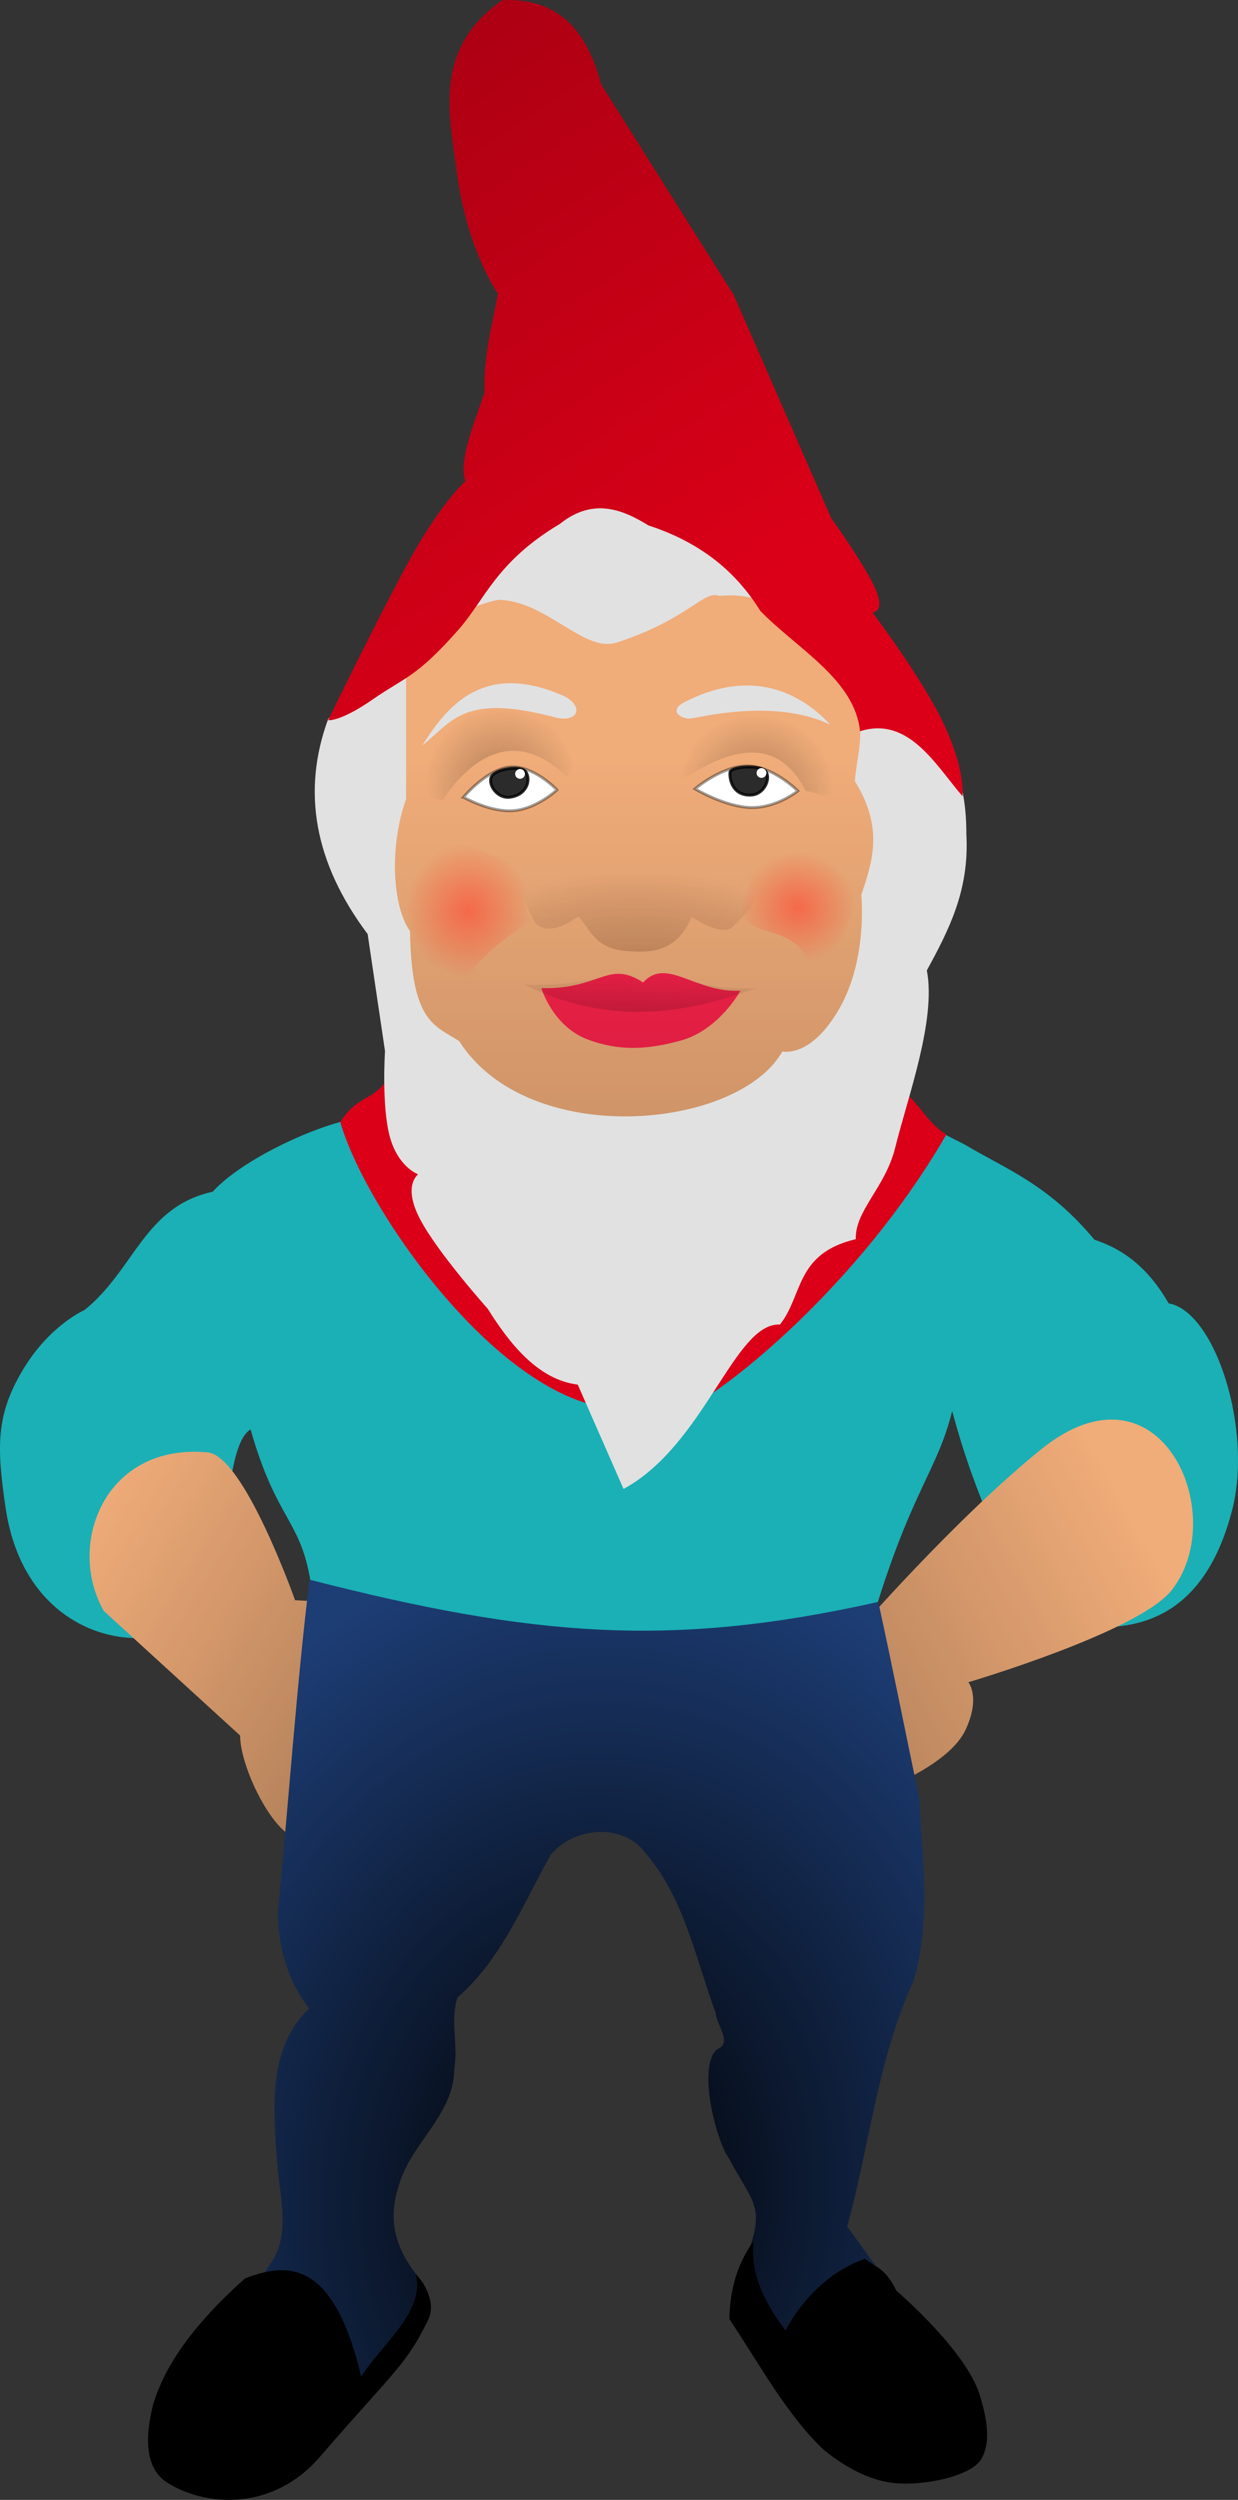 <?xml version="1.0" encoding="UTF-8" standalone="no"?>
<!-- Created with Inkscape (http://www.inkscape.org/) -->
<svg
    xmlns:inkscape="http://www.inkscape.org/namespaces/inkscape"
    xmlns:rdf="http://www.w3.org/1999/02/22-rdf-syntax-ns#"
    xmlns="http://www.w3.org/2000/svg"
    xmlns:sodipodi="http://sodipodi.sourceforge.net/DTD/sodipodi-0.dtd"
    xmlns:cc="http://web.resource.org/cc/"
    xmlns:xlink="http://www.w3.org/1999/xlink"
    xmlns:dc="http://purl.org/dc/elements/1.1/"
    xmlns:svg="http://www.w3.org/2000/svg"
    xmlns:ns1="http://sozi.baierouge.fr"
    id="svg2"
    sodipodi:docname="SRD_garden_gnome.svg"
    viewBox="0 0 483.51 975.68"
    sodipodi:version="0.32"
    version="1.0"
    inkscape:output_extension="org.inkscape.output.svg.inkscape"
    inkscape:version="0.45.1"
    sodipodi:docbase="/Users/johnolsen/Desktop"
  >
  <rect x="0" y="0" width="483.51" height="975.68" fill="#333333" stroke="none"/>
  <defs
      id="defs5"
    >
    <linearGradient
        id="linearGradient4155"
      >
      <stop
          id="stop4157"
          style="stop-color:#000000;stop-opacity:.255"
          offset="0"
      />
      <stop
          id="stop4159"
          style="stop-color:#000000;stop-opacity:0"
          offset="1"
      />
    </linearGradient
    >
    <linearGradient
        id="linearGradient4032"
      >
      <stop
          id="stop4034"
          style="stop-color:#ff4832;stop-opacity:.636"
          offset="0"
      />
      <stop
          id="stop4036"
          style="stop-color:#ff4832;stop-opacity:0"
          offset="1"
      />
    </linearGradient
    >
    <radialGradient
        id="radialGradient1418"
        xlink:href="#linearGradient4155"
        gradientUnits="userSpaceOnUse"
        cy="326.19"
        cx="1019"
        gradientTransform="matrix(1.017 .239 -.227 .967 -666.72 -251.22)"
        r="28.953"
        inkscape:collect="always"
    />
    <radialGradient
        id="radialGradient1421"
        xlink:href="#linearGradient4155"
        gradientUnits="userSpaceOnUse"
        cy="323.13"
        cx="928.36"
        gradientTransform="matrix(1.02 -.253 .254 1.023 -833.18 210.01)"
        r="28.034"
        inkscape:collect="always"
    />
    <radialGradient
        id="radialGradient1432"
        xlink:href="#linearGradient4032"
        gradientUnits="userSpaceOnUse"
        cy="366.2"
        cx="1030"
        gradientTransform="matrix(1.135 0 0 1.096 -857.5 -47.281)"
        r="19.837"
        inkscape:collect="always"
    />
    <radialGradient
        id="radialGradient1435"
        xlink:href="#linearGradient4032"
        gradientUnits="userSpaceOnUse"
        cy="363.16"
        cx="920.34"
        gradientTransform="matrix(1.135 0 0 1.22 -861.71 -87.55)"
        r="21.647"
        inkscape:collect="always"
    />
    <linearGradient
        id="linearGradient1438"
        y2="381.87"
        gradientUnits="userSpaceOnUse"
        x2="976.53"
        gradientTransform="matrix(1.135 0 0 1.135 -857.52 -54.97)"
        y1="416.71"
        x1="975.94"
        inkscape:collect="always"
      >
      <stop
          id="stop4101"
          style="stop-color:#000000;stop-opacity:.355"
          offset="0"
      />
      <stop
          id="stop4103"
          style="stop-color:#000000;stop-opacity:0"
          offset="1"
      />
    </linearGradient
    >
    <radialGradient
        id="radialGradient1441"
        gradientUnits="userSpaceOnUse"
        cy="404.87"
        cx="977.07"
        gradientTransform="matrix(2.794 0 0 2.118 -2481.8 -441.91)"
        r="35.869"
        inkscape:collect="always"
      >
      <stop
          id="stop4058"
          style="stop-color:#861a00;stop-opacity:.442"
          offset="0"
      />
      <stop
          id="stop4060"
          style="stop-color:#000000;stop-opacity:0"
          offset="1"
      />
    </radialGradient
    >
    <linearGradient
        id="linearGradient1444"
        y2="325.72"
        gradientUnits="userSpaceOnUse"
        x2="367.68"
        gradientTransform="matrix(1.135 0 0 1.135 -169.68 -73.698)"
        y1="598.32"
        x1="367.68"
        inkscape:collect="always"
      >
      <stop
          id="stop4129"
          style="stop-color:#000000;stop-opacity:.303"
          offset="0"
      />
      <stop
          id="stop4131"
          style="stop-color:#000000;stop-opacity:0"
          offset="1"
      />
    </linearGradient
    >
    <linearGradient
        id="linearGradient1450"
        y2="-231.62"
        gradientUnits="userSpaceOnUse"
        x2="636.34"
        gradientTransform="matrix(1.135 0 0 1.135 -859 -54.335)"
        y1="274.61"
        x1="981.65"
        inkscape:collect="always"
      >
      <stop
          id="stop5044"
          style="stop-color:#db0018"
          offset="0"
      />
      <stop
          id="stop5046"
          style="stop-color:#5a0009"
          offset="1"
      />
    </linearGradient
    >
    <radialGradient
        id="radialGradient1455"
        gradientUnits="userSpaceOnUse"
        cy="823.08"
        cx="953.76"
        gradientTransform="matrix(1.383 .058 -.098 1.752 -1009.5 -640.77)"
        r="147.96"
        inkscape:collect="always"
      >
      <stop
          id="stop5052"
          style="stop-color:#000000"
          offset="0"
      />
      <stop
          id="stop5054"
          style="stop-color:#1d3d75"
          offset="1"
      />
    </radialGradient
    >
    <linearGradient
        id="linearGradient1458"
        y2="515.25"
        xlink:href="#linearGradient4155"
        gradientUnits="userSpaceOnUse"
        x2="396.98"
        gradientTransform="matrix(1.219 0 0 1.219 -37.768 -29.473)"
        y1="574.79"
        x1="288.08"
        inkscape:collect="always"
    />
    <linearGradient
        id="linearGradient2346"
        y2="625.52"
        xlink:href="#linearGradient4155"
        gradientUnits="userSpaceOnUse"
        x2="165.28"
        gradientTransform="translate(-130.29 -38.343)"
        y1="697.46"
        x1="285.35"
        inkscape:collect="always"
    />
  </defs
  >
  <sodipodi:namedview
      id="base"
      bordercolor="#666666"
      inkscape:pageshadow="2"
      inkscape:guide-bbox="true"
      pagecolor="#ffffff"
      inkscape:zoom="0.93449004"
      inkscape:window-x="0"
      borderopacity="1.0"
      inkscape:current-layer="svg2"
      inkscape:cx="627.02705"
      inkscape:cy="308.53712"
      inkscape:window-y="22"
      inkscape:window-height="945"
      inkscape:pageopacity="0.0"
      inkscape:window-width="1270"
      showguides="true"
  />
  <path
      id="path1308"
      sodipodi:nodetypes="ccccsssccccsscccss"
      style="fill-rule:evenodd;fill:#1ab0b6"
      d="m182.11 430.06c-48.33 2.96-43.16 6.51-43.16 6.51-14.77 2.29-44.147 15.65-55.889 28.55-26.778 5.87-30.416 30.29-50.039 46.17 0 0-13.639 5.83-24.133 23.42-10.494 17.58-10.205 29.97-6.705 53.77 8.492 57.75 66.412 60.28 79.596 37.43 7.756-13.44 5.014-61.33 16.081-68.02 10.099 35.47 19.499 35.02 23.459 59.52 99.03 69.69 137.42 65.74 220.67 10.62 14.32-46.63 24.13-54.2 29.9-77.36 0 0 20.32 81.1 51.65 84.06 31.33 2.95 49.41-13.65 57.63-45.15 8.23-31.51-6.48-77.65-24.74-80.89-6.35-10.92-14.78-20.18-28.97-24.83-18.1-21.67-34.21-27.34-50.84-37.24-0.04 0.06-4.08-2.35-44.34-21.88-16.48-7.99-101.84 2.37-150.17 5.32z"
  />
  <path
      id="path3091"
      sodipodi:nodetypes="cccccc"
      style="fill-rule:evenodd;fill:#db0018"
      d="m150.07 422.81c-4.68 6.46-11.3 5.43-17.14 15.17 10.27 36.16 68.4 117.63 115.05 111.52l-9.02-25.6c-13.7-22.34-68.92-32.39-76.07-66.74-9.97-7.66-9.48-22.28-12.82-34.35z"
  />
  <path
      id="path3093"
      sodipodi:nodetypes="cccccc"
      style="fill-rule:evenodd;fill:#db0018"
      d="m349.38 423.26c9.33 5.78 11.61 14.25 20.22 19.55-38.53 66.63-101.01 111.64-108.1 109.02l4.29-26.79c5.51-14.16 45.46-34.39 65.26-44.98 12.36-16.85 16.92-36.3 18.33-56.8z"
  />
  <path
      id="path3085"
      sodipodi:nodetypes="cccssccccscccccscscc"
      style="fill-rule:evenodd;fill:#e1e1e1"
      d="m143.59 364.56c-20.99-27.97-25.7-55.94-15.43-83.91 17.58-22.04 36.99-33.07 56.15-45.65 0 0 15.88-28.69 34.55-38.25 18.66-9.57 27.05-6.28 48.74 3.7 15.42 7.09 37.63 37.02 37.63 37.02l62.32 49.97c8.15 13.72 9.88 26.16 9.87 38.25 1.24 21.95-7.02 37.55-15.43 53.06 3.71 19.45-7.49 49.45-12.34 69.1-3.85 15.65-15.74 24.54-15.42 35.79-23.69 5.58-20.52 21.9-29.61 33.32-17.74-0.96-29.31 46.93-61.09 64.16l-17.89-40.72c-15.55-1.91-26.69-16.09-35.16-29.61 0 0-19.75-22.06-26.53-35.17-6.79-13.11-0.62-17.28-0.62-17.28s-7.87-2.77-11.11-14.8c-3.24-12.04-1.85-33.32-1.85-33.32l-6.78-45.66z"
  />
  <path
      id="path1414"
      sodipodi:nodetypes="cccscss"
      style="fill-rule:evenodd;fill:#f0ac79"
      d="m406.38 565.84c-33.91 27.52-71.71 71.09-71.71 71.09l13.42 60.06s22.96-9.01 28.98-21.8c6.01-12.79 1.12-18.64 1.12-18.64s66.59-19.61 79.44-35.94c23.12-29.38-4.42-92.77-51.25-54.77z"
  />
  <path
      id="path2446"
      sodipodi:nodetypes="cccscss"
      style="fill-rule:evenodd;fill:url(#linearGradient1458)"
      d="m406.38 565.84c-33.91 27.52-71.71 71.09-71.71 71.09l13.42 60.06s22.96-9.01 28.98-21.8c6.01-12.79 1.12-18.64 1.12-18.64s66.59-19.61 79.44-35.94c23.12-29.38-4.42-92.77-51.25-54.77z"
  />
  <path
      id="path1412"
      sodipodi:nodetypes="cccsscscccs"
      style="fill-rule:evenodd;fill:#f0ac79"
      d="m81.093 566.85c-40.396-3.73-55.291 36.24-40.53 61.91l53.224 48.6c0 15.79 20.743 53.18 28.153 34.97 1.66-4.09 6.46 3.4 13.89-1.23 11.91-7.42-5.12-16.3-16.08-38.71 31.45 38.8 33.87 23.22 35.08 17.63 2.54-11.72-17.28-12.75-18.34-33.24l10.84-13.17c-5.33-18.87-18.99-18.33-32.1-19.06 0 0-19.897-56.39-34.137-57.7z"
  />
  <path
      id="path1465"
      sodipodi:nodetypes="cccsscscccs"
      style="fill-rule:evenodd;fill:url(#linearGradient2346)"
      d="m81.093 566.85c-40.396-3.73-55.291 36.24-40.53 61.91l53.224 48.6c0 15.79 20.743 53.18 28.153 34.97 1.66-4.09 6.46 3.4 13.89-1.23 11.91-7.42-5.12-16.3-16.08-38.71 31.45 38.8 33.87 23.22 35.08 17.63 2.54-11.72-17.28-12.75-18.34-33.24l10.84-13.17c-5.33-18.87-18.99-18.33-32.1-19.06 0 0-19.897-56.39-34.137-57.7z"
  />
  <path
      id="path2183"
      sodipodi:nodetypes="ccccccccccccccccccccccccccccc"
      style="fill-rule:evenodd;fill:url(#radialGradient1455)"
      d="m342.44 625.33c-80.28 17.94-134.24 13.54-221.54-8.79-4.99 40.16-8.4 89.61-12.38 129.86 0.08 13.41 3.89 26.93 12.26 37.48-16.86 15.76-13.89 41.18-12.38 62.19 1.2 12.81 5.27 27.74-3.79 38.71-10.954 21.26-29.228 37.73-42.442 57.27 5.667 5.57 11.952 10.64 16.948 16.75 3.396 2.77 6.025-3.54 9.617-3.6 20.627-11 43.787-18.47 62.177-33.07 6.31-8.51 8.92-21.7 14.71-30.62-10.48-12.3-15.26-23.89-9.27-40.34 5.16-15.42 20.9-26.25 21.06-43.53 1.62-9.23-1.69-19.33 1.26-28.07 17.09-14.68 25.64-36.61 36.49-55.79 9.18-10.89 28.62-12.47 37.28-0.12 14.92 17.53 19.26 40.84 27.05 61.89 0.34 4.83 6.75 11.86 0.6 14.25-7.89 6.53-0.46 35.63 4.57 42.54 9.31 17.56 14.56 18.7 6.9 38.22-1.32 7.06-4.01 22.06 3.95 27.7 11.52 15.08 18.66 26.51 30.17 41.59 15.98 3.41 31.97 6.81 47.95 10.21-0.44-12.96 5.35-28.38-4.92-38.76-12.61-17.44-25.21-34.89-37.81-52.34 8.73-31.77 11.96-65.46 25.74-95.48 7.14-23.06 3.58-47.81 2.4-71.51-5.36-25.61-10.44-51.28-16.03-76.83l-0.57 0.19z"
  />
  <path
      id="path3087"
      sodipodi:nodetypes="cccccccsccccs"
      style="fill-rule:evenodd;fill:#f0ac79"
      d="m240.92 250.77c-12.92 4.19-27.44-16.42-46.46-16.67-17.18 3.89-29.45 13.3-35.86 29.3v48.48c-6.73 18.85-5.21 42.08 1.52 51.51 0.61 35.39 9.32 36.64 19.19 42.92 27.06 42.39 108.98 34.64 126.25 4.04 0 0 10.99 2.91 22.22-16.66 11.24-19.57 8.59-44.44 8.59-44.44 4.42-13.06 8.83-26.13-2.53-44.44 1.12-13.69 7.27-25.44-8.08-45.45-14.39-9.51-18.59-29.22-44.94-26.77-5.65-2.55-12.21 9.2-39.9 18.18z"
  />
  <path
      id="path3089"
      sodipodi:nodetypes="cscccsccccscscccccssc"
      style="fill-rule:evenodd;fill:url(#linearGradient1450)"
      d="m128.16 281.1s16.35-33.86 30.02-59.35c13.68-25.48 23.61-33.97 23.61-33.97-2.71-7.35 2.79-21.27 7.49-34.55-0.58-14.02 2.92-25.99 5.18-38.59 0 0-12.07-16.869-16.12-47.792-3-22.843-9.08-48.029 17.85-66.799 22.21-0.959 33.22 12.338 38.58 32.824l51.83 82.347 38 86.95s13.25 18.43 17.28 27.65c4.03 9.21-1.15 9.21-1.15 9.21s19.75 26.02 28.1 44.02c8.35 17.99 7.07 27.71 7.07 27.71-10.51-12.23-21.08-31.37-40.01-25.36-2.04-20.21-24.59-32.2-38.93-46.95-9.05-14.59-22.45-26.47-43.76-33.4-10.92-6.81-22.12-10.49-34.55-0.57-24.95 14.88-29.18 29.54-39.74 41.46-16.5 18.63-20.71 18.28-33.4 27.07s-17.35 8.09-17.35 8.09z"
  />
  <path
      id="path3097"
      sodipodi:nodetypes="cccssccc"
      style="fill-rule:evenodd;fill:#000000"
      d="m95.678 889.26c18.122-7.14 34.872-5.62 45.392 38.24 8.12-12.58 25.02-25.39 21.35-39.93 0 0 8.99 9.15 4.76 17.91-8.55 17.73-14.12 20.77-42.18 53.35-17.94 20.82-43.734 19.92-59.371 10.31-8.328-5.07-9.528-15.97-5.772-30.92 3.74-12.08 12.426-28.14 35.821-48.96z"
  />
  <path
      id="path3972"
      sodipodi:nodetypes="csccssscccc"
      style="fill-rule:evenodd;fill:#000000"
      d="m294.31 874.68s-4.59 5.92-7.1 14.42c-2.5 8.49-2.32 16.06-2.32 16.06 11.64 17.42 22.15 36.82 36.07 50.26 0 0 13.27 12.31 28.62 13.73 11.56 1.07 29.96-2.73 33.75-9.54 3.68-6.61 2.25-15.26-0.7-24.9-5.37-17.5-32.58-40.72-32.58-40.72-4.13-8.62-7.82-8.96-12.22-12.46-11.52 4.14-22.63 12.8-31.07 28.05-9.31-12.41-13.69-23.11-12.45-34.9z"
  />
  <path
      id="path4004"
      sodipodi:nodetypes="cccssc"
      style="opacity:.8;fill-rule:evenodd;fill:#ff0040"
      d="m211.42 385.67c23.1 0.54 25.97-11.17 39.74-2.22 9.24-10.1 20.28 4.14 38.02 3.21 0 0-8.32 15.43-23.45 19.5-11.23 3.03-22.71 4.63-36.29-0.49s-18.02-20-18.02-20z"
  />
  <path
      id="path5273"
      sodipodi:nodetypes="cccccccsccccs"
      style="fill-rule:evenodd;fill:url(#linearGradient1444)"
      d="m240.92 250.77c-12.92 4.19-27.44-16.42-46.46-16.67-17.18 3.89-29.45 13.3-35.86 29.3v48.48c-6.73 18.85-5.21 42.08 1.52 51.51 0.61 35.39 9.32 36.64 19.19 42.92 27.06 42.39 108.98 34.64 126.25 4.04 0 0 10.99 2.91 22.22-16.66 11.24-19.57 8.59-44.44 8.59-44.44 4.42-13.06 8.83-26.13-2.53-44.44 1.12-13.69 7.27-25.44-8.08-45.45-14.39-9.51-18.59-29.22-44.94-26.77-5.65-2.55-12.21 9.2-39.9 18.18z"
  />
  <path
      id="path4030"
      sodipodi:nodetypes="cccsccscssccc"
      style="fill-rule:evenodd;fill:url(#radialGradient1441)"
      d="m233.77 308.01c0.61 5.8 2.3 11.24-0.45 18.16-6.25 2.94-5.44 5-7.4 7.4 0 0-16.79 0.39-20.83 6.5s3.32 18.97 3.32 18.97c1.48 3.46 7.37 6.05 17.51-1.48 4.75 5.37 6.52 12.99 19.51 13.67 6.62 0.35 18.72 1.58 24.66-13.45 0 0 11.7 8.19 16.07 3.93s12.09-10.87 7.62-18.37c-3.44-5.76-16.46-10.26-25.48-11.12 0.95-2.93-3.08-5.49-5.61-7.84-1.43-6.86-0.56-11.38 0.9-15.92"
  />
  <path
      id="path4097"
      sodipodi:nodetypes="ccscsc"
      style="fill-rule:evenodd;fill:url(#linearGradient1438)"
      d="m204.5 384.19c35.19 17.26 65.72 10.63 91.18 1.33 0 0-16.18 1.57-29.29-4.06-10.98-4.71-15.28 2.45-15.28 2.45s-3.77-6.52-13.92-3.27c-14.76 4.73-32.69 3.55-32.69 3.55z"
  />
  <path
      id="path4137"
      sodipodi:nodetypes="ccccscc"
      style="fill-rule:evenodd;fill:url(#radialGradient1435)"
      d="m207.44 359.58c-9.84 6.23-19.87 13.4-25.07 22.41l-16.95-6.48c-4.34-9.53-8.18-19.23-6.85-30.64 2.67-9.45 7.81-14.33 14.42-15.51 11.06-1.96 33.25 11.37 33.25 11.37-1.45 6.59-2.89 11.34 1.2 18.85z"
  />
  <path
      id="path4139"
      sodipodi:nodetypes="ccccsc"
      style="fill-rule:evenodd;fill:url(#radialGradient1432)"
      d="m290.82 336.88c3.28 5.94 1.7 9.29-1.75 17.16 2.85 13.58 19.62 5.2 27.03 21.71l11.07-3.83s12.8-28.39 3.6-36.41c-9.19-8.02-39.95 1.37-39.95 1.37z"
  />
  <g
      id="g4072"
      transform="matrix(1.135 0 0 1.135 -858.55 -58.703)"
    >
    <g
        id="g3996"
        style="stroke:#000000;stroke-opacity:.367"
        transform="translate(570.53 -28.568)"
      >
      <path
          id="path3992"
          sodipodi:nodetypes="cscsc"
          style="stroke-opacity:.367;fill-rule:evenodd;stroke:#000000;stroke-width:1px;fill:#ffffff"
          d="m345.4 354.41s8.04-9.73 16.08-10.36c8.03-0.62 16.07 7.86 16.07 7.86s-6.96 6.52-15 7.14c-8.04 0.63-17.15-4.64-17.15-4.64z"
      />
      <path
          id="path3994"
          sodipodi:nodetypes="cscsc"
          style="stroke-opacity:.367;fill-rule:evenodd;stroke:#000000;stroke-width:1px;fill:#ffffff"
          d="m425.06 351.55s9.37-8.03 18.21-7.86c8.84 0.18 17.15 8.58 17.15 8.58s-7.23 5.89-16.07 5.71-19.29-6.43-19.29-6.43z"
      />
    </g
    >
    <g
        id="g4018"
        transform="translate(570.8 -28.88)"
      >
      <path
          id="path4000"
          sodipodi:nodetypes="cccc"
          style="fill-rule:evenodd;fill:#e1e1e1"
          d="m330.94 336.93c8.47-13.43 21.14-29.43 49.11-16.81 6.56 3.63 4.39 8.87-2.88 7.3-32.45-8.74-35.94 1.55-46.23 9.51z"
      />
      <path
          id="path4002"
          sodipodi:nodetypes="cccs"
          style="fill-rule:evenodd;fill:#e1e1e1"
          d="m421.01 322.13c21.07-10.95 38.21-5.35 50.44 7.74-19.51-9.43-45.54-2.32-48.22-2.21-3.1 0.36-7.76-2.65-2.22-5.53z"
      />
    </g
    >
  </g
  >
  <path
      id="path4151"
      sodipodi:nodetypes="ccccc"
      style="fill-rule:evenodd;fill:url(#radialGradient1421)"
      d="m221.51 303.36c-20.95-20.78-38.68-6.19-48.56 8.82-3.76-0.02-5.56-0.95-9.32-7.35-1.97-47.68 35.68-40.25 62.29-20.11 3.71 8.42-1.43 10.04-4.41 18.64z"
  />
  <path
      id="path4153"
      sodipodi:nodetypes="ccccc"
      style="fill-rule:evenodd;fill:url(#radialGradient1418)"
      d="m262.71 293.06c1.22 3.66-1.66 8.96 5.39 10.3 21.19-13.9 37.18-13.4 46.6 5.39 4.79 0.21 10.14 5.94 13.73-5.88-9.24-42.68-39.88-41.11-65.72-9.81z"
  />
  <g
      id="g5303"
      transform="matrix(1.135 0 0 1.135 -169.68 -73.698)"
    >
    <path
        id="path4080"
        sodipodi:nodetypes="csss"
        style="opacity:.832;fill-rule:evenodd;stroke:#000000;stroke-width:1px;fill:#000000"
        d="m318.56 332.07c1.22-2.71 10.25-4.13 11.87-1.76 1.87 2.72 0.44 8.01-5.45 8.76-4.36 0.56-7.65-4.25-6.42-7z"
    />
    <path
        id="path4084"
        sodipodi:nodetypes="csss"
        style="opacity:.832;fill-rule:evenodd;stroke:#000000;stroke-width:1px;fill:#000000"
        d="m413.07 330.24c-1.7-2.43-12.26-1.82-12.39 0.3-0.22 3.29 1.47 8.15 7.4 7.79 4.39-0.27 6.72-5.61 4.99-8.09z"
    />
    <path
        id="path5261"
        sodipodi:rx="1.6792414"
        sodipodi:ry="1.6792414"
        style="fill:#ffffff"
        sodipodi:type="arc"
        d="m322.47 331.54a1.679 1.679 0 1 1 -0.01 0.01"
        sodipodi:open="true"
        transform="translate(4.793 -1.677)"
        sodipodi:cy="333.0871"
        sodipodi:cx="323.13403"
        sodipodi:end="10.585473"
        sodipodi:start="4.3066449"
    />
    <path
        id="path5271"
        sodipodi:rx="1.6792414"
        sodipodi:ry="1.6792414"
        style="fill:#ffffff"
        sodipodi:type="arc"
        d="m322.47 331.54a1.679 1.679 0 1 1 -0.01 0.01"
        sodipodi:open="true"
        transform="translate(87.878 -1.997)"
        sodipodi:cy="333.0871"
        sodipodi:cx="323.13403"
        sodipodi:end="10.585473"
        sodipodi:start="4.3066449"
    />
  </g
  >
</svg
>
